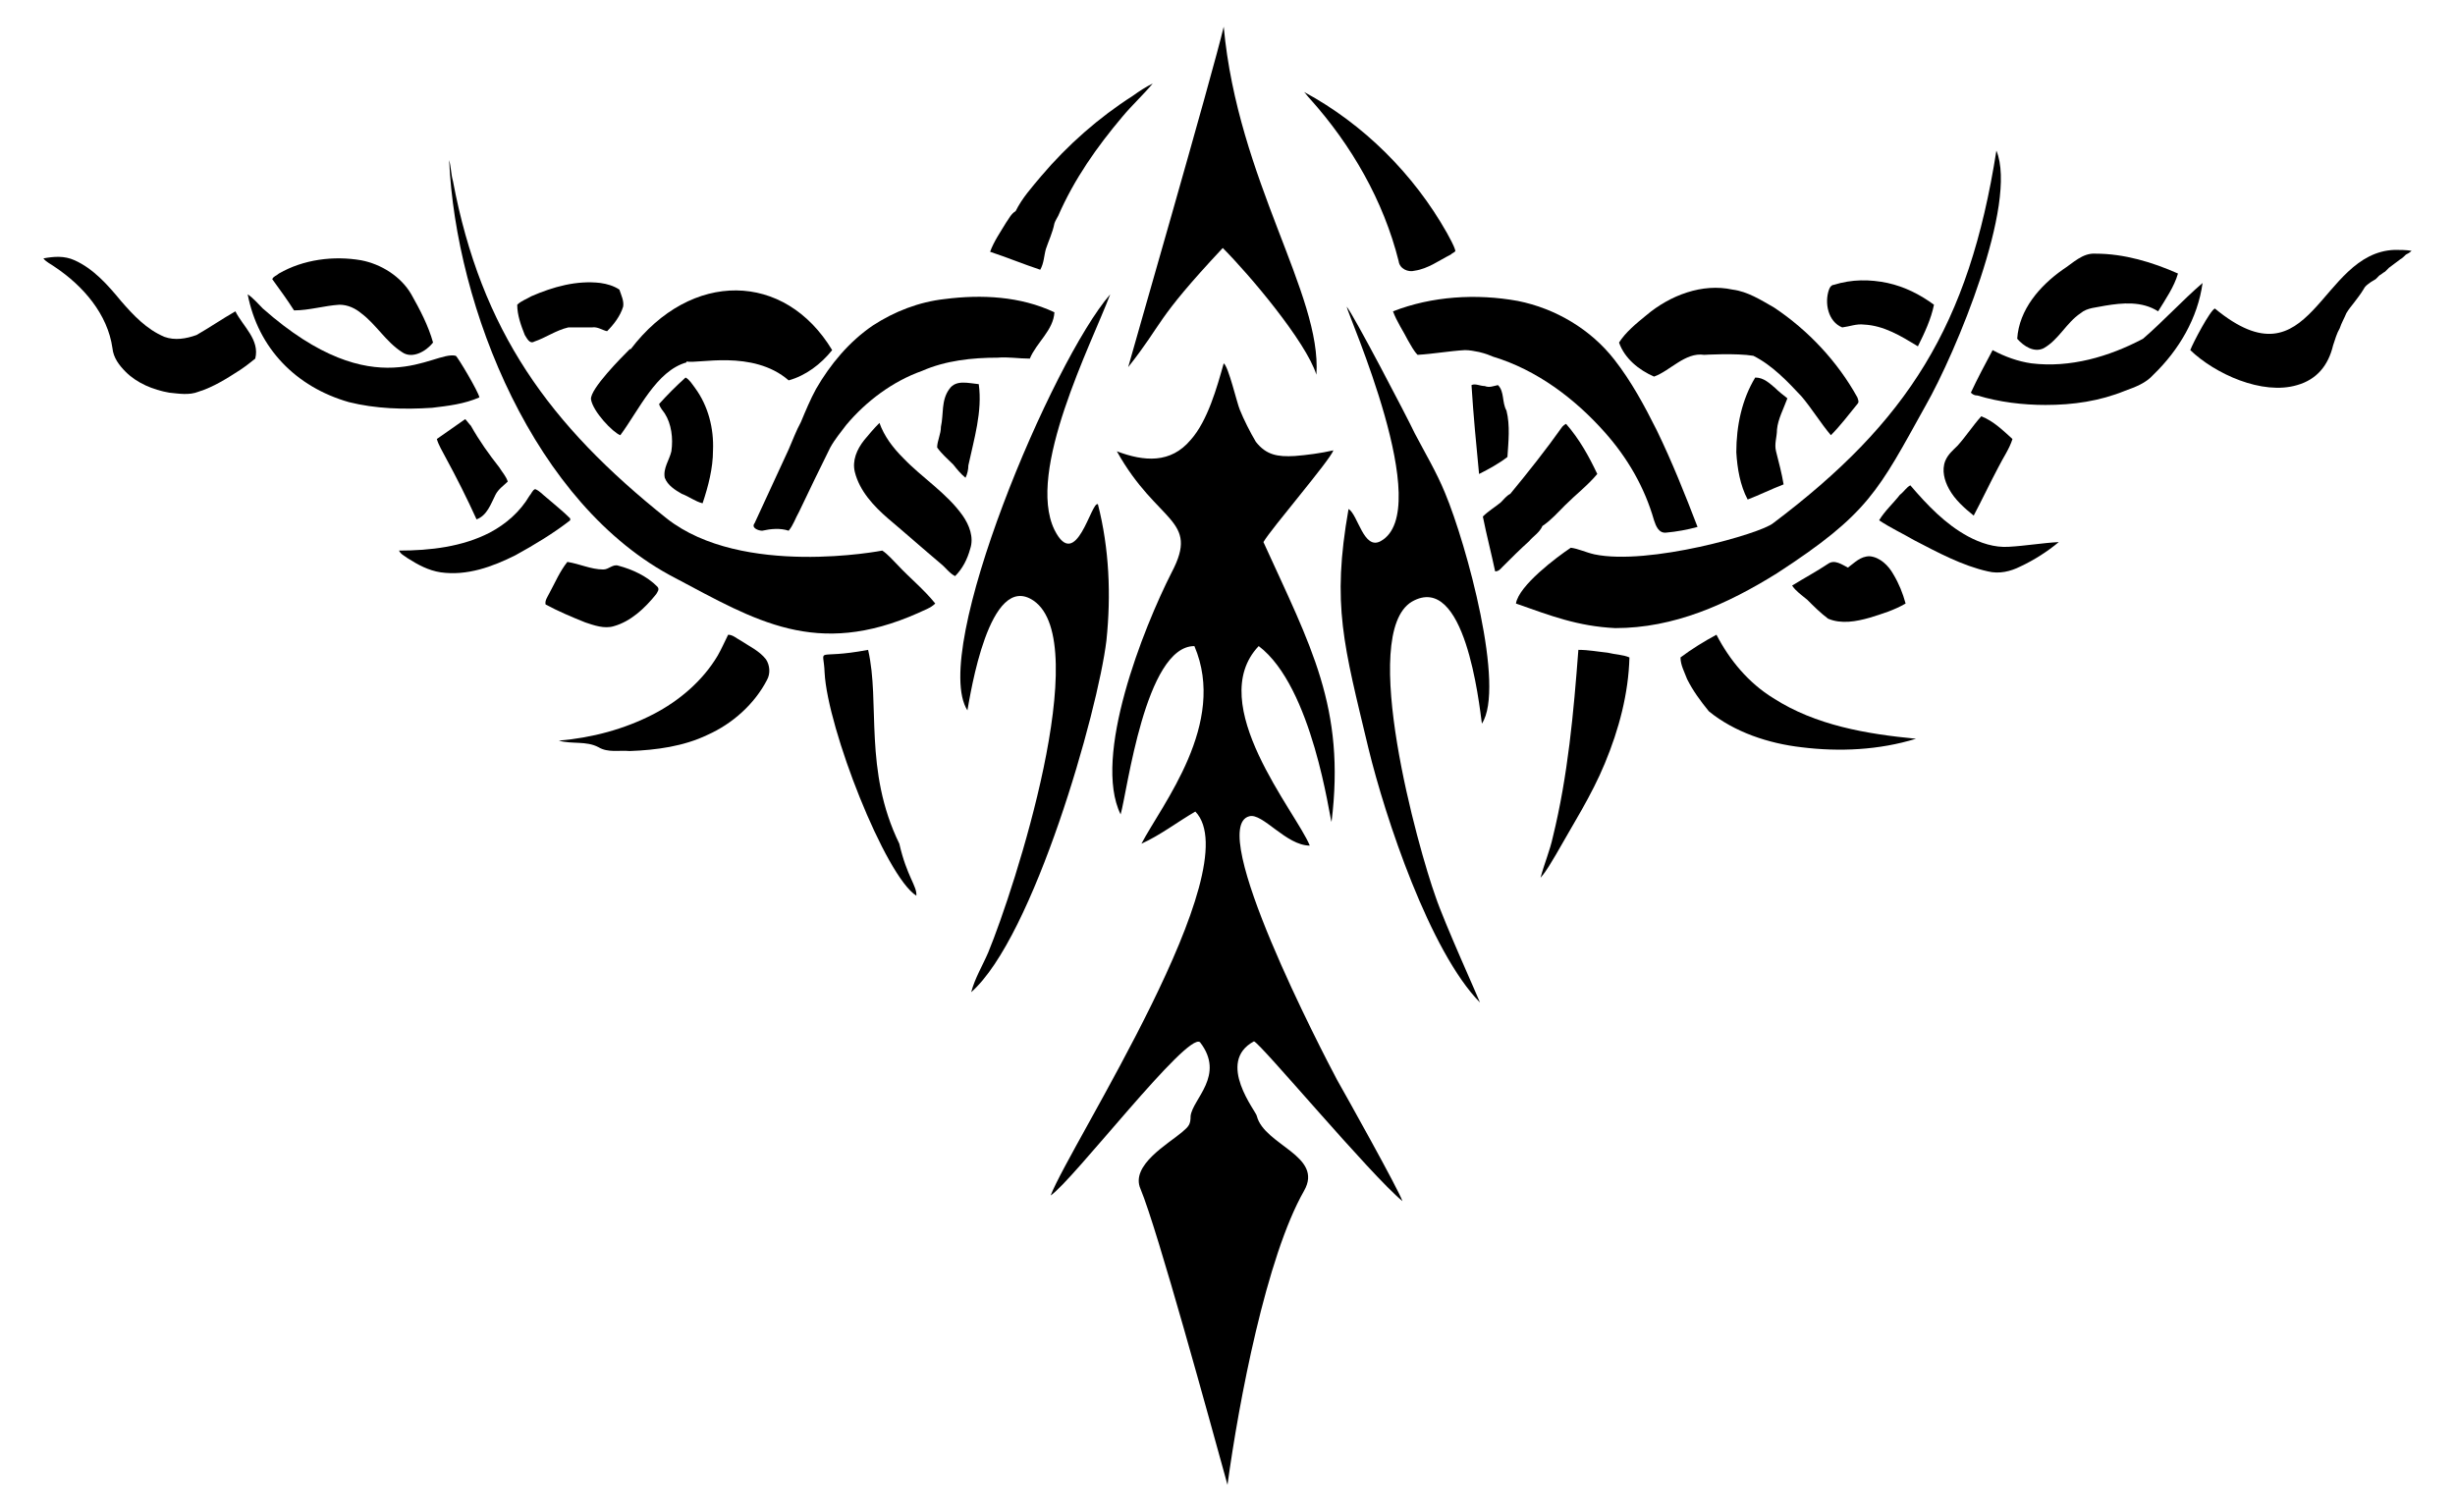 <?xml version="1.0" encoding="UTF-8"?>
<!DOCTYPE svg  PUBLIC '-//W3C//DTD SVG 1.1//EN'  'http://www.w3.org/Graphics/SVG/1.1/DTD/svg11.dtd'>
<svg enable-background="new -22.892 850.739 2595.783 1598.522" image-rendering="optimizeQuality" shape-rendering="geometricPrecision" text-rendering="geometricPrecision" version="1.1" viewBox="-22.892 850.74 2595.8 1598.5" xml:space="preserve" xmlns="http://www.w3.org/2000/svg">

	
		<path d="m1456 1127c1 8 10 12 17 10 14-2 26-11 38-17 2-2 4-2 5-4-2-7-6-13-9-19-35-62-88-115-151-149 2 2 4 5 6 7 44 49 78 108 94 172z"/>
		<path d="m1083 1114c3-9 7-17 9-27 1-3 3-6 4-8 17-39 41-73 68-105 10-12 22-23 32-35-8 4-14 8-21 13-36 23-69 52-97 85-10 12-20 23-27 37-5 3-7 8-10 12-6 10-13 20-17 31 18 6 35 13 53 19 4-7 4-15 6-22z"/>
		<path d="m1170 1239c38-48 27-48 100-126 28 28 88 99 99 134 6-85-83-205-98-368-12 51-101 359-101 360z"/>
		<path d="m2509 1115c-80 3-87 147-190 62-5 2-23 36-26 44 26 25 76 48 113 37 21-6 33-21 38-42 2-6 4-13 7-18 2-6 5-11 7-16 3-5 5-7 8-11s7-9 10-14c2-4 4-5 8-8 2-1 3-2 5-3l4-4c2-1 4-3 6-4l4-4 12-9c2-1 4-3 6-5 2-1 4-2 6-4-6-1-12-1-18-1z"/>
		<path d="m2138 1219c16-9 24-27 39-37 7-6 17-6 26-8 18-3 39-5 56 6 8-13 17-26 21-40-27-12-57-21-87-21-14-1-24 10-35 17-24 17-46 42-48 73 7 8 18 15 28 10z"/>
		<path d="m185 1205c-11 4-23 6-34 2-19-8-33-23-46-38-14-17-29-34-49-43-11-5-22-4-33-2 3 4 8 6 12 9 30 20 56 50 61 86 1 10 7 18 14 25 12 12 29 19 46 22 10 1 21 3 31-1 16-5 30-14 44-23 6-4 11-8 16-12 5-20-13-34-21-50-14 8-27 17-41 25z"/>
		<path d="m336 1173c9 0 17 4 23 9 16 12 26 30 43 41 11 8 26-1 33-10-5-18-14-35-23-51-11-19-32-32-53-36-29-5-61-1-87 14-2 2-6 3-7 6 8 11 16 22 23 33 16 0 32-5 48-6z"/>
		<path d="m1925 1197c8-1 15-4 23-3 21 1 39 12 57 23 7-14 14-29 17-44-15-11-31-19-49-23-19-4-38-4-57 2-2 0-4 2-5 5-5 14-1 34 14 40z"/>
		<path d="m542 1212c12-4 23-12 36-15h25c6-1 11 3 16 4 7-7 14-16 17-26 1-6-2-12-4-18-6-4-13-6-20-7-25-3-50 4-73 14-5 3-11 5-15 9 0 11 4 22 8 32 2 3 5 10 10 7z"/>
		<path d="m2243 1209c-36 19-77 31-118 26-14-2-28-7-41-14-8 15-16 30-23 45 2 2 4 3 7 3 23 7 48 10 72 10 29 0 57-4 84-15 11-4 22-8 30-17 27-26 47-60 52-97-22 19-41 40-63 59z"/>
		<path d="m1726 1249c17-6 33-26 53-23 0 0 34-2 52 1 20 10 36 27 51 43 11 13 20 28 31 41 10-10 19-22 28-33 2-2 1-4 0-7-21-38-52-71-88-95-14-8-28-17-44-19-32-7-66 6-91 27-11 9-22 18-29 29 6 17 21 29 37 36z"/>
		<path d="m824 1297c-5 9-9 20-13 29-12 26-24 52-36 78-4 5 4 8 8 8 9-2 19-3 28 0 5-6 7-13 11-20 11-23 22-46 33-68 5-9 11-16 17-24 21-25 49-46 80-57 25-11 53-14 80-14 11-1 22 1 34 1 7-17 25-30 26-49-36-17-77-19-116-14-27 3-53 13-76 28-25 17-45 41-60 67-6 11-11 23-16 35z"/>
		<path d="m1466 1211c3 5 6 11 10 15 17-1 33-4 50-5 5 0 10 1 15 2 8 2 10 3 15 5 46 14 86 44 118 80 24 27 42 58 52 93 2 6 5 14 13 13 11-1 22-3 33-6-13-34-27-69-43-102-13-26-27-52-45-75-25-32-62-54-102-62-44-8-91-5-132 11 4 11 11 21 16 31z"/>
		<path d="m1473 1309c-8-17-65-126-72-134 1 8 94 216 36 248-18 10-24-28-34-34-18 102-5 144 21 253 18 74 65 215 118 269 0-1-38-85-47-112-18-50-82-278-25-312 56-32 71 107 74 129 25-38-16-189-39-244-9-22-21-42-32-63z"/>
		<path d="m434 1282c17-2 34-4 50-11-1-6-23-43-25-44-24-6-84 56-204-50-5-5-10-11-16-15 11 57 51 98 107 114 28 7 58 8 88 6z"/>
		<path d="m602 1273c2 13 23 35 31 38 20-27 38-68 70-77v-1c11 3 70-13 108 20 18-5 34-17 46-32-50-83-149-85-213-1h-1c-8 8-42 42-41 53z"/>
		<path d="m926 1448c-5-5-10-11-16-15 0 0-148 29-228-34-124-99-196-198-226-357-2-7-2-15-4-22 7 156 90 365 239 442 85 45 149 85 257 37 6-3 13-5 18-10-12-15-27-27-40-41z"/>
		<path d="m680 1356c3 8 11 13 18 17 8 3 14 8 22 10 6-18 11-37 11-56 1-23-5-47-19-66-3-4-6-9-10-11-10 9-19 18-28 28 1 4 4 7 6 10 7 11 9 26 7 40-2 9-9 18-7 28z"/>
		<path d="m1867 1272c-5-4-9-7-13-11-6-5-12-11-21-11-14 23-20 51-20 79 1 17 4 35 12 50 13-5 25-11 38-16-2-12-5-23-8-35-2-8 1-15 1-23 1-11 7-22 11-33z"/>
		<path d="m981 1262c-9 12-6 27-9 40 0 8-4 15-4 22 5 7 11 12 17 18 4 5 8 10 13 14 2-4 3-9 3-13 6-28 15-57 11-86-11-1-24-5-31 5z"/>
		<path d="m1547 1259c-5 0-10-3-14-1 2 32 5 63 8 94 10-5 21-11 30-18 1-16 3-33-1-49-5-9-2-20-9-27-5 1-9 3-14 1z"/>
		<path d="m2038 1368c6 11 16 20 26 28 9-17 17-34 26-51 5-10 12-20 15-30-10-9-20-19-33-24-9 10-16 21-25 31-5 5-10 9-13 16-4 10-1 21 4 30z"/>
		<path d="m469 1294-30 21c2 7 6 13 9 19 12 22 23 44 33 66 11-4 15-16 20-26 3-6 9-10 13-14-2-6-6-10-9-15-11-14-21-28-30-44-2-2-4-5-6-7z"/>
		<path d="m995 1396c-17-24-43-40-63-61-11-11-20-23-25-37-6 6-11 12-16 18-8 10-13 22-10 34 5 20 20 36 35 49 19 16 37 32 56 48 5 4 9 10 15 13 8-8 13-18 16-29 4-12-1-25-8-35z"/>
		<path d="m1147 1528c5-48 3-97-9-144-7-4-23 73-46 27-30-62 39-196 59-249-61 70-191 377-151 440 3-16 23-148 70-116 64 44-20 304-48 372-6 14-14 27-18 42 66-58 134-297 143-372z"/>
		<path d="m2058 1418c-24-13-43-33-61-54-4 2-7 7-11 10-7 9-16 17-22 27 12 8 25 14 37 21 25 13 51 27 78 33 12 3 24 0 34-5 15-7 29-16 41-26-18 1-35 4-53 5-15 1-30-4-43-11z"/>
		<path d="m580 1399c-8-8-17-15-25-22-4-3-7-7-12-9-3 1-4 5-6 7-10 17-25 30-42 39-29 15-63 19-96 19 2 4 5 5 9 8 11 7 22 13 35 15 28 4 55-6 79-18 20-11 40-23 58-37v-2z"/>
		<path d="m1608 1407c9-6 16-14 24-22 11-11 24-21 34-33-9-19-19-37-33-53-2 1-3 2-4 3-17 24-36 48-55 71-4 2-7 6-10 9-6 5-13 9-19 15 4 20 9 39 13 58 4 0 6-3 8-5 9-9 18-18 28-27 4-5 11-9 14-16z"/>
		<path d="m1685 1515c62 0 118-25 171-58 97-63 107-87 157-177 32-56 98-214 75-270-29 185-94 287-236 394-13 11-132 45-189 33-9-2-17-6-25-7-15 10-55 40-58 59 37 13 65 24 105 26z"/>
		<path d="m1910 1447c-12 8-25 15-38 23 4 6 10 10 16 15 7 7 14 14 22 20 14 6 30 3 44-1 13-4 26-8 38-15-3-11-7-21-13-31-5-9-14-18-25-19-10 0-16 7-23 12-6-3-14-9-21-4z"/>
		<path d="m626 1513c18-5 33-19 45-34 1-2 4-5 1-8-11-11-26-18-41-22-6-2-10 4-16 4-13 0-25-6-38-8-8 10-13 22-19 33-2 4-5 8-4 12 13 7 27 13 42 19 9 3 20 7 30 4z"/>
		<path d="m760 1528c-4-2-8-6-13-6-4 8-7 15-11 22-16 27-41 48-68 62-31 16-65 25-100 28 14 4 29 0 42 7 10 6 22 3 33 4 28-1 57-5 82-17 27-12 50-33 63-58 4-7 3-16-1-22-7-9-18-14-27-20z"/>
		<path d="m1792 1522c-13 7-26 15-38 24 0 8 4 15 7 23 6 12 14 23 23 34 27 22 63 34 98 38 40 5 82 3 121-9-52-5-106-14-151-43-26-16-46-40-60-67z"/>
		<path d="m1646 1538c-5 66-11 133-27 198-3 14-9 28-13 43 7-8 11-16 16-24 18-32 38-63 52-97 15-36 25-74 26-112-7-3-15-3-23-5-10-1-20-3-31-3z"/>
		<path d="m1391 1993c-16-30-139-267-93-279 14-4 39 31 64 31-14-35-112-150-54-211 57 43 75 182 77 186 15-121-22-186-72-296 8-14 70-86 74-97-13 3-28 5-41 6-18 1-30-1-41-15-6-10-13-24-17-34-3-7-12-46-17-49-7 25-17 61-35 81-21 25-49 23-78 12 43 77 88 71 58 128-30 59-84 195-54 256 7-24 26-178 78-178 35 82-34 167-56 209 20-9 38-23 57-34 58 60-131 350-153 406 23-15 145-174 158-162 27 35-8 60-10 78 0 9-2 11-9 17-14 12-55 35-44 60 18 43 74 248 92 313 12-88 41-241 81-311 21-37-42-48-50-79 0-4-44-57-3-79 7 2 123 141 157 169-4-12-61-114-69-128z"/>
		<path d="m928 1743c-38-78-20-149-33-205-58 11-47-5-46 24 3 59 64 215 97 236 1-10-10-20-18-55z"/>
	

</svg>

